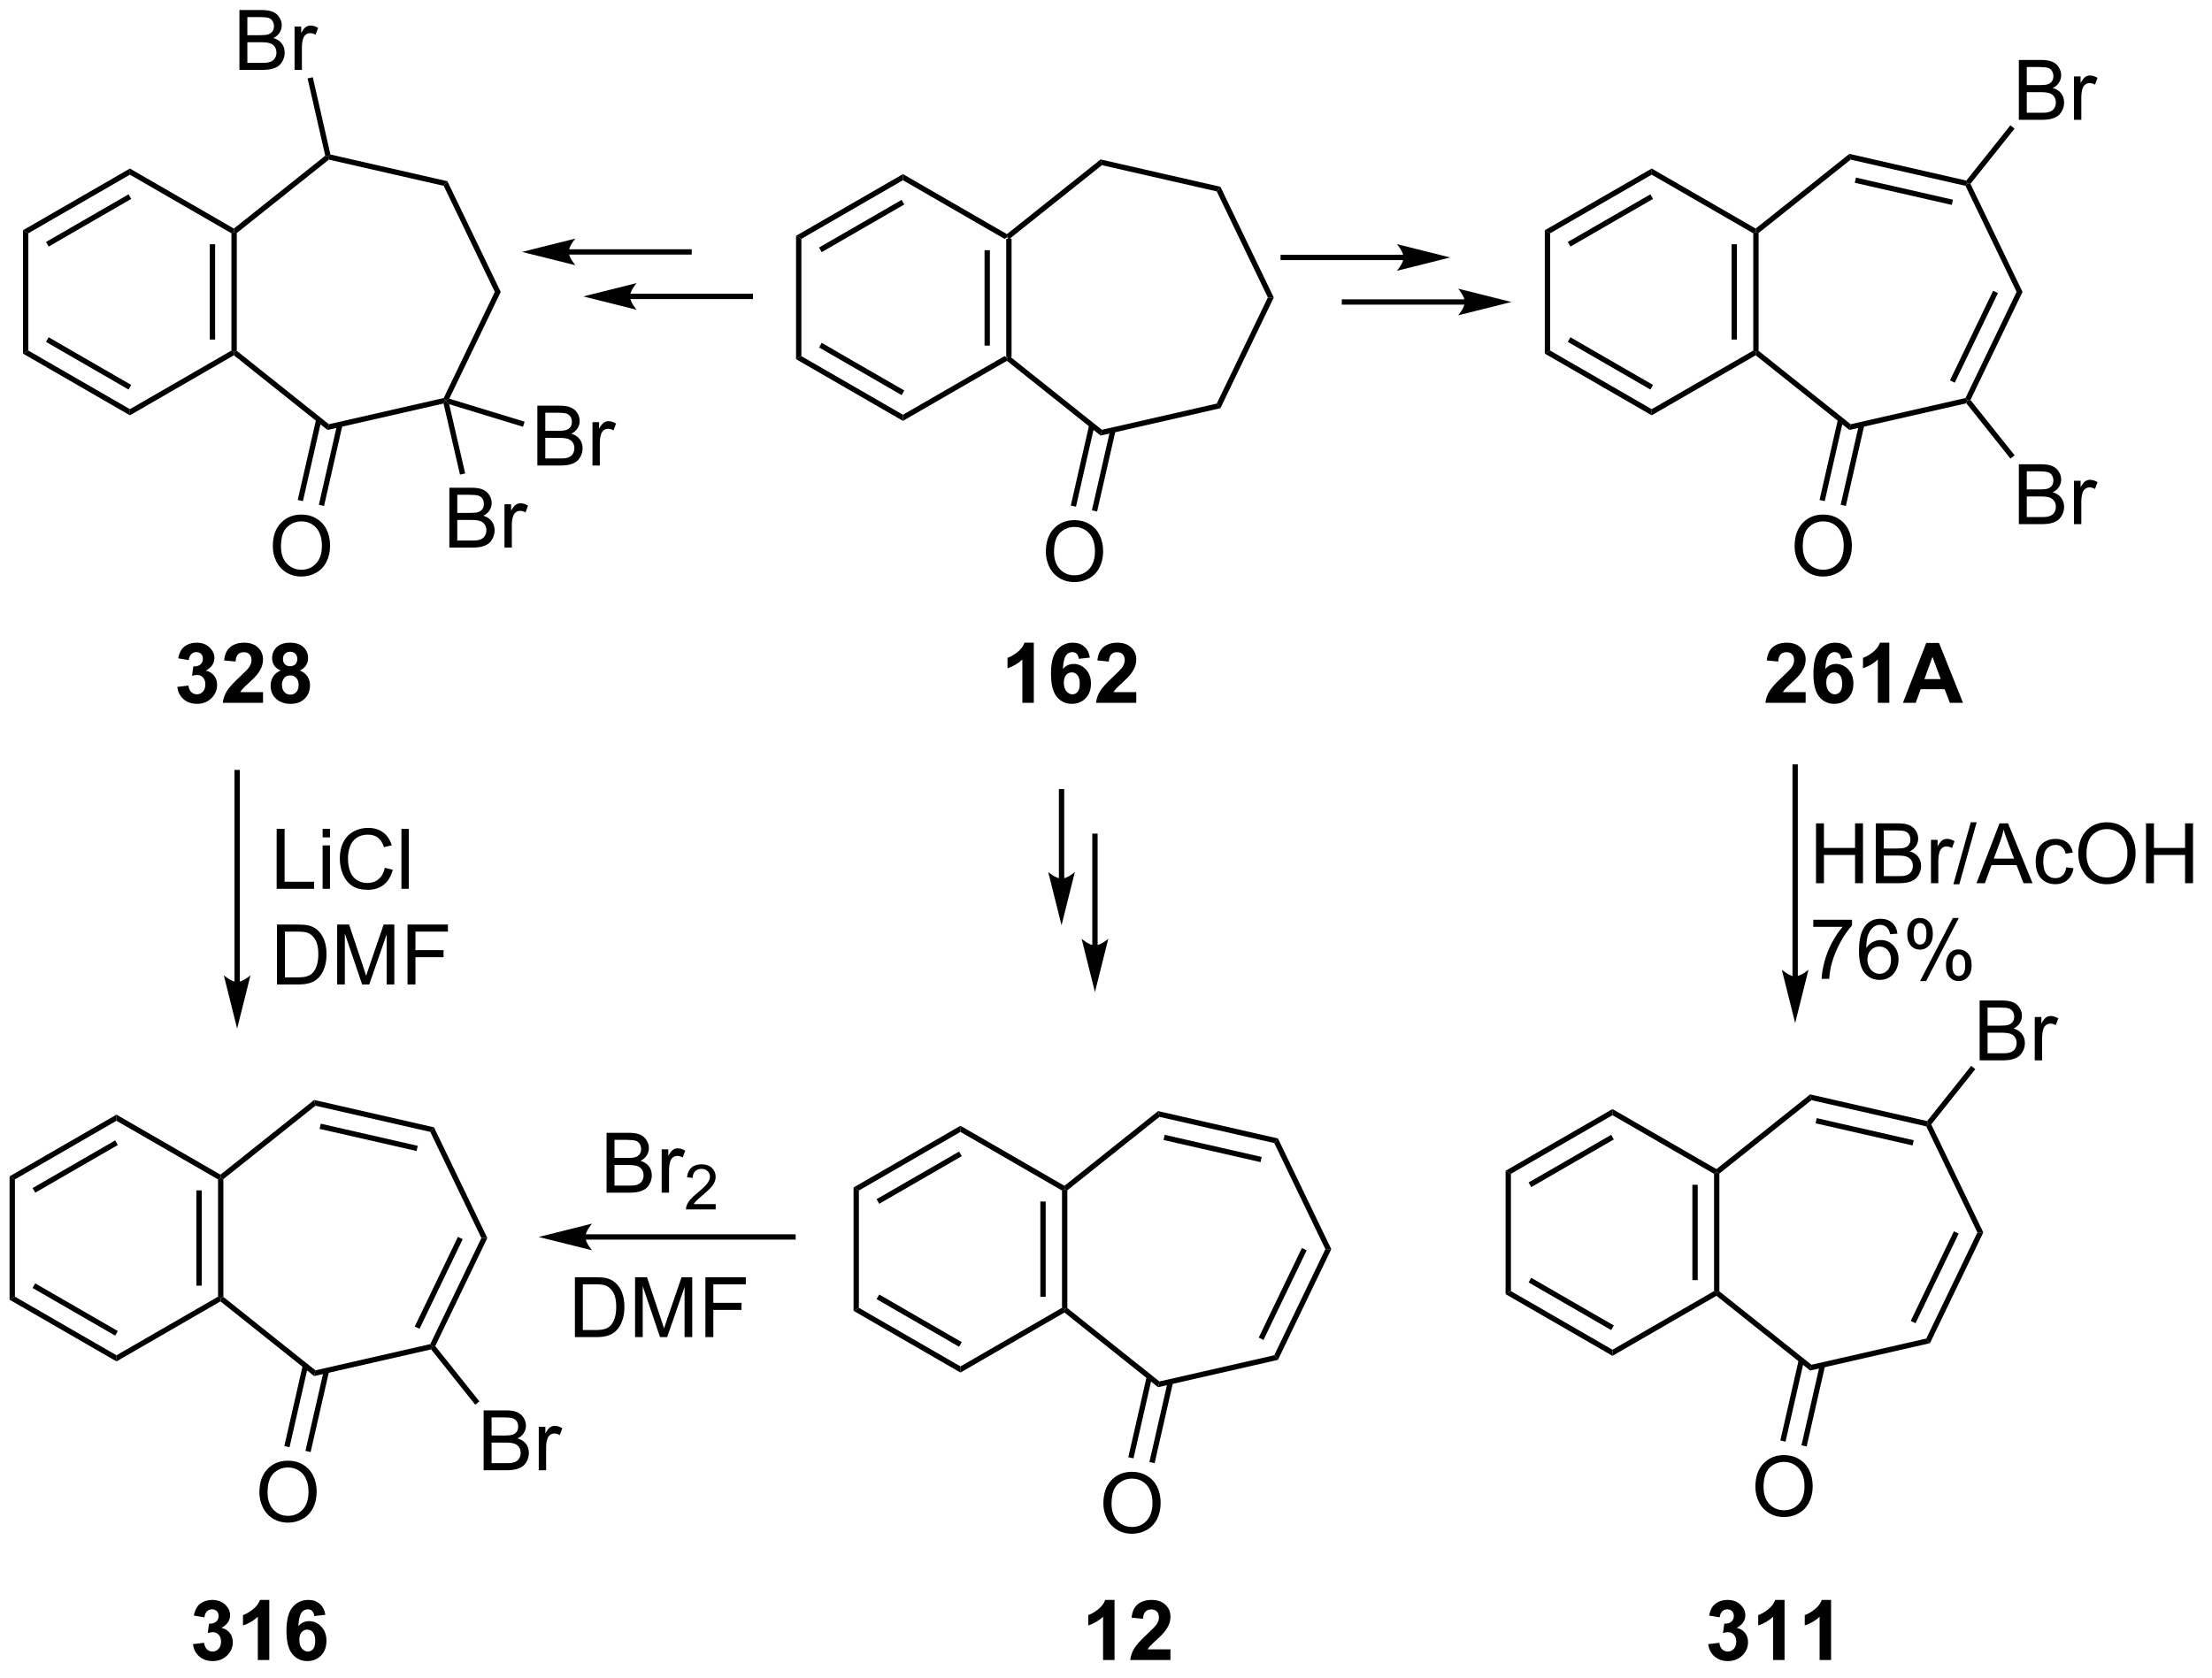 <?xml version="1.0" encoding="UTF-8"?>
<!DOCTYPE svg PUBLIC '-//W3C//DTD SVG 1.0//EN'
          'http://www.w3.org/TR/2001/REC-SVG-20010904/DTD/svg10.dtd'>
<svg stroke-dasharray="none" shape-rendering="auto" xmlns="http://www.w3.org/2000/svg" font-family="'Dialog'" text-rendering="auto" width="290" fill-opacity="1" color-interpolation="auto" color-rendering="auto" preserveAspectRatio="xMidYMid meet" font-size="12px" viewBox="0 0 290 220" fill="black" xmlns:xlink="http://www.w3.org/1999/xlink" stroke="black" image-rendering="auto" stroke-miterlimit="10" stroke-linecap="square" stroke-linejoin="miter" font-style="normal" stroke-width="1" height="220" stroke-dashoffset="0" font-weight="normal" stroke-opacity="1"
><!--Generated by the Batik Graphics2D SVG Generator--><defs id="genericDefs"
  /><g
  ><defs id="defs1"
    ><clipPath clipPathUnits="userSpaceOnUse" id="clipPath1"
      ><path d="M0.633 -0.401 L217.396 -0.401 L217.396 164.042 L0.633 164.042 L0.633 -0.401 Z"
      /></clipPath
      ><clipPath clipPathUnits="userSpaceOnUse" id="clipPath2"
      ><path d="M162.259 39.419 L162.259 198.9 L372.995 198.9 L372.995 39.419 Z"
      /></clipPath
    ></defs
    ><g transform="scale(1.333,1.333) translate(-0.633,0.401) matrix(1.029,0,0,1.029,-166.267,-40.547)"
    ><path d="M258.881 73.129 L258.626 73.252 L258.37 73.105 L258.37 61.891 L258.626 61.743 L258.881 61.866 ZM256.809 72.056 L256.809 62.939 L256.299 62.939 L256.299 72.056 Z" stroke="none" clip-path="url(#clipPath2)"
    /></g
    ><g transform="matrix(1.371,0,0,1.371,-222.533,-53.527)"
    ><path d="M258.603 61.435 L258.626 61.743 L258.37 61.891 L248.659 56.283 L248.659 55.694 Z" stroke="none" clip-path="url(#clipPath2)"
    /></g
    ><g transform="matrix(1.371,0,0,1.371,-222.533,-53.527)"
    ><path d="M248.659 55.694 L248.659 56.283 L238.947 61.891 L238.437 61.596 ZM248.531 58.16 L240.636 62.718 L240.891 63.16 L248.786 58.602 Z" stroke="none" clip-path="url(#clipPath2)"
    /></g
    ><g transform="matrix(1.371,0,0,1.371,-222.533,-53.527)"
    ><path d="M238.437 61.596 L238.947 61.891 L238.947 73.105 L238.437 73.399 Z" stroke="none" clip-path="url(#clipPath2)"
    /></g
    ><g transform="matrix(1.371,0,0,1.371,-222.533,-53.527)"
    ><path d="M238.437 73.399 L238.947 73.105 L248.659 78.712 L248.659 79.301 ZM240.636 72.277 L248.531 76.835 L248.786 76.393 L240.891 71.835 Z" stroke="none" clip-path="url(#clipPath2)"
    /></g
    ><g transform="matrix(1.371,0,0,1.371,-222.533,-53.527)"
    ><path d="M248.659 79.301 L248.659 78.712 L258.37 73.105 L258.626 73.252 L258.603 73.56 Z" stroke="none" clip-path="url(#clipPath2)"
    /></g
    ><g transform="matrix(1.371,0,0,1.371,-222.533,-53.527)"
    ><path d="M258.603 73.56 L258.626 73.252 L258.881 73.129 L267.687 80.151 L267.56 80.704 Z" stroke="none" clip-path="url(#clipPath2)"
    /></g
    ><g transform="matrix(1.371,0,0,1.371,-222.533,-53.527)"
    ><path d="M267.56 80.704 L267.687 80.151 L278.667 77.645 L279.02 78.088 Z" stroke="none" clip-path="url(#clipPath2)"
    /></g
    ><g transform="matrix(1.371,0,0,1.371,-222.533,-53.527)"
    ><path d="M279.02 78.088 L278.667 77.645 L283.554 67.498 L284.12 67.498 Z" stroke="none" clip-path="url(#clipPath2)"
    /></g
    ><g transform="matrix(1.371,0,0,1.371,-222.533,-53.527)"
    ><path d="M284.12 67.498 L283.554 67.498 L278.667 57.35 L279.02 56.907 Z" stroke="none" clip-path="url(#clipPath2)"
    /></g
    ><g transform="matrix(1.371,0,0,1.371,-222.533,-53.527)"
    ><path d="M279.02 56.907 L278.667 57.35 L267.687 54.844 L267.56 54.292 Z" stroke="none" clip-path="url(#clipPath2)"
    /></g
    ><g transform="matrix(1.371,0,0,1.371,-222.533,-53.527)"
    ><path d="M267.56 54.292 L267.687 54.844 L258.881 61.866 L258.626 61.743 L258.603 61.435 Z" stroke="none" clip-path="url(#clipPath2)"
    /></g
    ><g transform="matrix(1.371,0,0,1.371,-222.533,-53.527)"
    ><path d="M261.174 106.267 L260.078 106.267 L260.078 102.129 Q259.476 102.692 258.658 102.963 L258.658 101.965 Q259.088 101.825 259.591 101.434 Q260.096 101.041 260.283 100.517 L261.174 100.517 L261.174 106.267 ZM266.535 101.942 L265.472 102.059 Q265.433 101.731 265.269 101.575 Q265.105 101.418 264.842 101.418 Q264.496 101.418 264.253 101.731 Q264.014 102.043 263.951 103.033 Q264.363 102.549 264.972 102.549 Q265.66 102.549 266.149 103.072 Q266.639 103.596 266.639 104.424 Q266.639 105.301 266.123 105.835 Q265.608 106.367 264.8 106.367 Q263.933 106.367 263.373 105.692 Q262.816 105.017 262.816 103.481 Q262.816 101.908 263.397 101.213 Q263.98 100.517 264.91 100.517 Q265.561 100.517 265.988 100.882 Q266.418 101.247 266.535 101.942 ZM264.045 104.338 Q264.045 104.872 264.29 105.163 Q264.537 105.455 264.855 105.455 Q265.16 105.455 265.363 105.218 Q265.566 104.978 265.566 104.434 Q265.566 103.877 265.347 103.617 Q265.128 103.356 264.8 103.356 Q264.483 103.356 264.264 103.606 Q264.045 103.853 264.045 104.338 ZM270.971 105.247 L270.971 106.267 L267.125 106.267 Q267.187 105.689 267.5 105.171 Q267.812 104.653 268.734 103.799 Q269.476 103.106 269.643 102.861 Q269.869 102.52 269.869 102.189 Q269.869 101.822 269.671 101.624 Q269.476 101.426 269.127 101.426 Q268.783 101.426 268.58 101.635 Q268.377 101.84 268.346 102.322 L267.252 102.213 Q267.351 101.307 267.867 100.913 Q268.382 100.517 269.156 100.517 Q270.002 100.517 270.486 100.976 Q270.971 101.432 270.971 102.111 Q270.971 102.497 270.833 102.848 Q270.695 103.197 270.393 103.58 Q270.195 103.833 269.674 104.309 Q269.156 104.786 269.015 104.942 Q268.877 105.098 268.791 105.247 L270.971 105.247 Z" stroke="none" clip-path="url(#clipPath2)"
    /></g
    ><g transform="matrix(1.371,0,0,1.371,-222.533,-53.527)"
    ><path d="M262.326 91.834 Q262.326 90.406 263.091 89.602 Q263.857 88.794 265.068 88.794 Q265.86 88.794 266.495 89.175 Q267.133 89.552 267.466 90.229 Q267.802 90.906 267.802 91.766 Q267.802 92.638 267.451 93.326 Q267.099 94.013 266.453 94.367 Q265.81 94.722 265.063 94.722 Q264.255 94.722 263.617 94.331 Q262.982 93.938 262.654 93.263 Q262.326 92.586 262.326 91.834 ZM263.107 91.844 Q263.107 92.88 263.662 93.477 Q264.219 94.07 265.06 94.07 Q265.914 94.07 266.466 93.469 Q267.021 92.867 267.021 91.763 Q267.021 91.063 266.784 90.542 Q266.547 90.021 266.091 89.735 Q265.638 89.445 265.07 89.445 Q264.266 89.445 263.685 90 Q263.107 90.552 263.107 91.844 Z" stroke="none" clip-path="url(#clipPath2)"
    /></g
    ><g transform="matrix(1.371,0,0,1.371,-222.533,-53.527)"
    ><path d="M266.476 79.654 L264.709 87.396 L265.206 87.509 L266.973 79.767 ZM268.495 80.115 L266.728 87.857 L267.226 87.97 L268.993 80.228 Z" stroke="none" clip-path="url(#clipPath2)"
    /></g
    ><g transform="matrix(1.371,0,0,1.371,-222.533,-53.527)"
    ><path d="M296.53 63.415 L285.025 63.415 L284.769 63.415 L284.769 63.925 L285.025 63.925 L296.53 63.925 L296.785 63.925 L296.785 63.415 L296.53 63.415 ZM300.995 63.67 L295.892 62.394 C295.892 62.394 296.53 63.112 296.53 63.67 C296.53 64.228 295.892 64.945 295.892 64.945 Z" stroke="none" clip-path="url(#clipPath2)"
    /></g
    ><g transform="matrix(1.371,0,0,1.371,-222.533,-53.527)"
    ><path d="M302.386 67.674 L290.88 67.674 L290.625 67.674 L290.625 68.184 L290.88 68.184 L302.386 68.184 L302.641 68.184 L302.641 67.674 L302.386 67.674 ZM306.85 67.929 L301.748 66.653 C301.748 66.653 302.386 67.371 302.386 67.929 C302.386 68.487 301.748 69.204 301.748 69.204 Z" stroke="none" clip-path="url(#clipPath2)"
    /></g
    ><g transform="matrix(1.371,0,0,1.371,-222.533,-53.527)"
    ><path d="M184.957 72.597 L184.702 72.72 L184.447 72.572 L184.447 61.358 L184.702 61.211 L184.957 61.334 ZM182.886 71.524 L182.886 62.407 L182.376 62.407 L182.376 71.524 Z" stroke="none" clip-path="url(#clipPath2)"
    /></g
    ><g transform="matrix(1.371,0,0,1.371,-222.533,-53.527)"
    ><path d="M184.679 60.903 L184.702 61.211 L184.447 61.358 L174.736 55.751 L174.736 55.162 Z" stroke="none" clip-path="url(#clipPath2)"
    /></g
    ><g transform="matrix(1.371,0,0,1.371,-222.533,-53.527)"
    ><path d="M174.736 55.162 L174.736 55.751 L165.024 61.358 L164.514 61.064 ZM174.608 57.628 L166.713 62.186 L166.968 62.628 L174.863 58.07 Z" stroke="none" clip-path="url(#clipPath2)"
    /></g
    ><g transform="matrix(1.371,0,0,1.371,-222.533,-53.527)"
    ><path d="M164.514 61.064 L165.024 61.358 L165.024 72.572 L164.514 72.867 Z" stroke="none" clip-path="url(#clipPath2)"
    /></g
    ><g transform="matrix(1.371,0,0,1.371,-222.533,-53.527)"
    ><path d="M164.514 72.867 L165.024 72.572 L174.736 78.179 L174.736 78.769 ZM166.713 71.745 L174.608 76.303 L174.863 75.861 L166.968 71.303 Z" stroke="none" clip-path="url(#clipPath2)"
    /></g
    ><g transform="matrix(1.371,0,0,1.371,-222.533,-53.527)"
    ><path d="M174.736 78.769 L174.736 78.179 L184.447 72.572 L184.702 72.72 L184.679 73.028 Z" stroke="none" clip-path="url(#clipPath2)"
    /></g
    ><g transform="matrix(1.371,0,0,1.371,-222.533,-53.527)"
    ><path d="M184.679 73.028 L184.702 72.72 L184.957 72.597 L193.763 79.619 L193.637 80.171 Z" stroke="none" clip-path="url(#clipPath2)"
    /></g
    ><g transform="matrix(1.371,0,0,1.371,-222.533,-53.527)"
    ><path d="M193.637 80.171 L193.763 79.619 L204.744 77.113 L204.92 77.334 L204.729 77.639 Z" stroke="none" clip-path="url(#clipPath2)"
    /></g
    ><g transform="matrix(1.371,0,0,1.371,-222.533,-53.527)"
    ><path d="M205.279 77.177 L204.92 77.334 L204.744 77.113 L209.631 66.965 L210.197 66.965 Z" stroke="none" clip-path="url(#clipPath2)"
    /></g
    ><g transform="matrix(1.371,0,0,1.371,-222.533,-53.527)"
    ><path d="M210.197 66.965 L209.631 66.965 L204.744 56.818 L205.097 56.375 Z" stroke="none" clip-path="url(#clipPath2)"
    /></g
    ><g transform="matrix(1.371,0,0,1.371,-222.533,-53.527)"
    ><path d="M205.097 56.375 L204.744 56.818 L193.763 54.312 L193.7 54.035 L193.913 53.822 Z" stroke="none" clip-path="url(#clipPath2)"
    /></g
    ><g transform="matrix(1.371,0,0,1.371,-222.533,-53.527)"
    ><path d="M193.416 53.936 L193.7 54.035 L193.763 54.312 L184.957 61.334 L184.702 61.211 L184.679 60.903 Z" stroke="none" clip-path="url(#clipPath2)"
    /></g
    ><g transform="matrix(1.371,0,0,1.371,-222.533,-53.527)"
    ><path d="M179.271 104.747 L180.333 104.619 Q180.383 105.025 180.604 105.242 Q180.828 105.455 181.146 105.455 Q181.484 105.455 181.716 105.197 Q181.951 104.939 181.951 104.502 Q181.951 104.088 181.727 103.846 Q181.505 103.603 181.185 103.603 Q180.974 103.603 180.68 103.684 L180.802 102.791 Q181.247 102.801 181.482 102.598 Q181.716 102.392 181.716 102.051 Q181.716 101.762 181.544 101.59 Q181.372 101.418 181.086 101.418 Q180.805 101.418 180.604 101.614 Q180.406 101.809 180.365 102.184 L179.352 102.012 Q179.458 101.494 179.669 101.184 Q179.883 100.872 180.263 100.695 Q180.646 100.517 181.117 100.517 Q181.927 100.517 182.414 101.033 Q182.818 101.455 182.818 101.986 Q182.818 102.739 181.992 103.189 Q182.484 103.293 182.779 103.661 Q183.076 104.028 183.076 104.549 Q183.076 105.301 182.524 105.835 Q181.974 106.367 181.154 106.367 Q180.375 106.367 179.862 105.918 Q179.352 105.471 179.271 104.747 ZM187.465 105.247 L187.465 106.267 L183.619 106.267 Q183.681 105.689 183.994 105.171 Q184.306 104.653 185.228 103.799 Q185.97 103.106 186.137 102.861 Q186.363 102.52 186.363 102.189 Q186.363 101.822 186.165 101.624 Q185.97 101.426 185.621 101.426 Q185.277 101.426 185.074 101.635 Q184.871 101.84 184.84 102.322 L183.746 102.213 Q183.845 101.307 184.361 100.913 Q184.876 100.517 185.65 100.517 Q186.496 100.517 186.981 100.976 Q187.465 101.432 187.465 102.111 Q187.465 102.497 187.327 102.848 Q187.189 103.197 186.887 103.58 Q186.689 103.833 186.168 104.309 Q185.65 104.786 185.509 104.942 Q185.371 105.098 185.285 105.247 L187.465 105.247 ZM189.149 103.176 Q188.724 102.997 188.529 102.684 Q188.336 102.369 188.336 101.994 Q188.336 101.353 188.784 100.937 Q189.232 100.517 190.055 100.517 Q190.872 100.517 191.323 100.937 Q191.774 101.353 191.774 101.994 Q191.774 102.392 191.565 102.702 Q191.359 103.012 190.984 103.176 Q191.461 103.369 191.708 103.736 Q191.958 104.103 191.958 104.583 Q191.958 105.377 191.451 105.874 Q190.945 106.369 190.107 106.369 Q189.326 106.369 188.805 105.958 Q188.193 105.473 188.193 104.629 Q188.193 104.166 188.422 103.778 Q188.654 103.387 189.149 103.176 ZM189.375 102.072 Q189.375 102.4 189.56 102.585 Q189.747 102.767 190.055 102.767 Q190.367 102.767 190.555 102.583 Q190.742 102.395 190.742 102.067 Q190.742 101.76 190.557 101.575 Q190.372 101.387 190.068 101.387 Q189.75 101.387 189.562 101.575 Q189.375 101.762 189.375 102.072 ZM189.274 104.525 Q189.274 104.978 189.505 105.234 Q189.74 105.486 190.086 105.486 Q190.427 105.486 190.649 105.242 Q190.872 104.997 190.872 104.536 Q190.872 104.135 190.646 103.89 Q190.419 103.645 190.07 103.645 Q189.669 103.645 189.471 103.924 Q189.274 104.2 189.274 104.525 Z" stroke="none" clip-path="url(#clipPath2)"
    /></g
    ><g transform="matrix(1.371,0,0,1.371,-222.533,-53.527)"
    ><path d="M188.402 91.301 Q188.402 89.874 189.168 89.07 Q189.934 88.262 191.144 88.262 Q191.936 88.262 192.571 88.642 Q193.209 89.02 193.543 89.697 Q193.879 90.374 193.879 91.234 Q193.879 92.106 193.527 92.793 Q193.176 93.481 192.53 93.835 Q191.887 94.189 191.139 94.189 Q190.332 94.189 189.694 93.799 Q189.059 93.405 188.73 92.731 Q188.402 92.054 188.402 91.301 ZM189.184 91.312 Q189.184 92.348 189.738 92.945 Q190.296 93.538 191.137 93.538 Q191.991 93.538 192.543 92.937 Q193.097 92.335 193.097 91.231 Q193.097 90.53 192.861 90.01 Q192.624 89.489 192.168 89.202 Q191.715 88.913 191.147 88.913 Q190.342 88.913 189.762 89.468 Q189.184 90.02 189.184 91.312 Z" stroke="none" clip-path="url(#clipPath2)"
    /></g
    ><g transform="matrix(1.371,0,0,1.371,-222.533,-53.527)"
    ><path d="M192.553 79.122 L190.786 86.863 L191.283 86.977 L193.05 79.235 ZM194.572 79.583 L192.805 87.324 L193.303 87.438 L195.07 79.696 Z" stroke="none" clip-path="url(#clipPath2)"
    /></g
    ><g transform="matrix(1.371,0,0,1.371,-222.533,-53.527)"
    ><path d="M264.081 123.085 L264.081 114.774 L264.081 114.519 L263.571 114.519 L263.571 114.774 L263.571 123.085 L263.571 123.341 L264.081 123.341 L264.081 123.085 ZM263.826 127.55 L265.101 122.448 C265.101 122.448 264.384 123.085 263.826 123.085 C263.268 123.085 262.55 122.448 262.55 122.448 Z" stroke="none" clip-path="url(#clipPath2)"
    /></g
    ><g transform="matrix(1.371,0,0,1.371,-222.533,-53.527)"
    ><path d="M267.275 129.474 L267.275 119.033 L267.275 118.778 L266.765 118.778 L266.765 119.033 L266.765 129.474 L266.765 129.729 L267.275 129.729 L267.275 129.474 ZM267.02 133.938 L268.296 128.836 C268.296 128.836 267.578 129.474 267.02 129.474 C266.462 129.474 265.744 128.836 265.744 128.836 Z" stroke="none" clip-path="url(#clipPath2)"
    /></g
    ><g transform="matrix(1.371,0,0,1.371,-222.533,-53.527)"
    ><path d="M264.381 164.158 L264.126 164.281 L263.87 164.134 L263.87 152.92 L264.126 152.772 L264.381 152.895 ZM262.309 163.085 L262.309 153.968 L261.799 153.968 L261.799 163.085 Z" stroke="none" clip-path="url(#clipPath2)"
    /></g
    ><g transform="matrix(1.371,0,0,1.371,-222.533,-53.527)"
    ><path d="M264.103 152.464 L264.126 152.772 L263.87 152.92 L254.159 147.312 L254.159 146.723 Z" stroke="none" clip-path="url(#clipPath2)"
    /></g
    ><g transform="matrix(1.371,0,0,1.371,-222.533,-53.527)"
    ><path d="M254.159 146.723 L254.159 147.312 L244.447 152.92 L243.937 152.625 ZM254.031 149.189 L246.136 153.747 L246.391 154.189 L254.286 149.631 Z" stroke="none" clip-path="url(#clipPath2)"
    /></g
    ><g transform="matrix(1.371,0,0,1.371,-222.533,-53.527)"
    ><path d="M243.937 152.625 L244.447 152.92 L244.447 164.134 L243.937 164.428 Z" stroke="none" clip-path="url(#clipPath2)"
    /></g
    ><g transform="matrix(1.371,0,0,1.371,-222.533,-53.527)"
    ><path d="M243.937 164.428 L244.447 164.134 L254.159 169.741 L254.159 170.33 ZM246.136 163.306 L254.031 167.864 L254.286 167.422 L246.391 162.864 Z" stroke="none" clip-path="url(#clipPath2)"
    /></g
    ><g transform="matrix(1.371,0,0,1.371,-222.533,-53.527)"
    ><path d="M254.159 170.33 L254.159 169.741 L263.87 164.134 L264.126 164.281 L264.103 164.589 Z" stroke="none" clip-path="url(#clipPath2)"
    /></g
    ><g transform="matrix(1.371,0,0,1.371,-222.533,-53.527)"
    ><path d="M264.103 164.589 L264.126 164.281 L264.381 164.158 L273.187 171.18 L273.06 171.732 Z" stroke="none" clip-path="url(#clipPath2)"
    /></g
    ><g transform="matrix(1.371,0,0,1.371,-222.533,-53.527)"
    ><path d="M273.06 171.732 L273.187 171.18 L284.167 168.674 L284.52 169.117 Z" stroke="none" clip-path="url(#clipPath2)"
    /></g
    ><g transform="matrix(1.371,0,0,1.371,-222.533,-53.527)"
    ><path d="M284.52 169.117 L284.167 168.674 L289.054 158.527 L289.62 158.527 ZM283.14 167.209 L287.268 158.637 L286.808 158.416 L282.68 166.987 Z" stroke="none" clip-path="url(#clipPath2)"
    /></g
    ><g transform="matrix(1.371,0,0,1.371,-222.533,-53.527)"
    ><path d="M289.62 158.527 L289.054 158.527 L284.167 148.379 L284.52 147.936 Z" stroke="none" clip-path="url(#clipPath2)"
    /></g
    ><g transform="matrix(1.371,0,0,1.371,-222.533,-53.527)"
    ><path d="M284.52 147.936 L284.167 148.379 L273.187 145.873 L273.06 145.321 ZM282.967 149.707 L273.692 147.59 L273.578 148.087 L282.853 150.204 Z" stroke="none" clip-path="url(#clipPath2)"
    /></g
    ><g transform="matrix(1.371,0,0,1.371,-222.533,-53.527)"
    ><path d="M273.06 145.321 L273.187 145.873 L264.381 152.895 L264.126 152.772 L264.103 152.464 Z" stroke="none" clip-path="url(#clipPath2)"
    /></g
    ><g transform="matrix(1.371,0,0,1.371,-222.533,-53.527)"
    ><path d="M268.892 197.829 L267.796 197.829 L267.796 193.691 Q267.194 194.253 266.377 194.524 L266.377 193.527 Q266.806 193.386 267.309 192.995 Q267.814 192.602 268.002 192.079 L268.892 192.079 L268.892 197.829 ZM274.24 196.808 L274.24 197.829 L270.394 197.829 Q270.456 197.251 270.769 196.732 Q271.081 196.214 272.003 195.36 Q272.745 194.667 272.912 194.423 Q273.138 194.081 273.138 193.751 Q273.138 193.383 272.94 193.186 Q272.745 192.988 272.396 192.988 Q272.052 192.988 271.849 193.196 Q271.646 193.402 271.615 193.883 L270.521 193.774 Q270.62 192.868 271.136 192.475 Q271.651 192.079 272.425 192.079 Q273.271 192.079 273.755 192.537 Q274.24 192.993 274.24 193.673 Q274.24 194.058 274.102 194.41 Q273.964 194.758 273.662 195.141 Q273.464 195.394 272.943 195.87 Q272.425 196.347 272.284 196.503 Q272.146 196.66 272.06 196.808 L274.24 196.808 Z" stroke="none" clip-path="url(#clipPath2)"
    /></g
    ><g transform="matrix(1.371,0,0,1.371,-222.533,-53.527)"
    ><path d="M267.826 182.863 Q267.826 181.435 268.591 180.631 Q269.357 179.823 270.568 179.823 Q271.36 179.823 271.995 180.204 Q272.633 180.581 272.966 181.258 Q273.302 181.935 273.302 182.795 Q273.302 183.667 272.951 184.355 Q272.599 185.042 271.953 185.396 Q271.31 185.75 270.563 185.75 Q269.755 185.75 269.117 185.36 Q268.482 184.967 268.154 184.292 Q267.826 183.615 267.826 182.863 ZM268.607 182.873 Q268.607 183.909 269.162 184.506 Q269.719 185.1 270.56 185.1 Q271.414 185.1 271.966 184.498 Q272.521 183.896 272.521 182.792 Q272.521 182.092 272.284 181.571 Q272.047 181.05 271.591 180.764 Q271.138 180.475 270.57 180.475 Q269.766 180.475 269.185 181.029 Q268.607 181.581 268.607 182.873 Z" stroke="none" clip-path="url(#clipPath2)"
    /></g
    ><g transform="matrix(1.371,0,0,1.371,-222.533,-53.527)"
    ><path d="M271.976 170.683 L270.209 178.425 L270.706 178.538 L272.473 170.797 ZM273.995 171.144 L272.228 178.886 L272.726 178.999 L274.493 171.257 Z" stroke="none" clip-path="url(#clipPath2)"
    /></g
    ><g transform="matrix(1.371,0,0,1.371,-222.533,-53.527)"
    ><path d="M218.291 157.616 L238.146 157.616 L238.401 157.616 L238.401 157.106 L238.146 157.106 L218.291 157.106 L218.036 157.106 L218.036 157.616 L218.291 157.616 ZM213.827 157.361 L218.929 158.636 C218.929 158.636 218.291 157.919 218.291 157.361 C218.291 156.803 218.929 156.085 218.929 156.085 Z" stroke="none" clip-path="url(#clipPath2)"
    /></g
    ><g transform="matrix(1.371,0,0,1.371,-222.533,-53.527)"
    ><path d="M183.675 163.093 L183.42 163.216 L183.165 163.069 L183.165 151.855 L183.42 151.708 L183.675 151.83 ZM181.603 162.02 L181.603 152.904 L181.093 152.904 L181.093 162.02 Z" stroke="none" clip-path="url(#clipPath2)"
    /></g
    ><g transform="matrix(1.371,0,0,1.371,-222.533,-53.527)"
    ><path d="M183.397 151.4 L183.42 151.708 L183.165 151.855 L173.453 146.248 L173.453 145.659 Z" stroke="none" clip-path="url(#clipPath2)"
    /></g
    ><g transform="matrix(1.371,0,0,1.371,-222.533,-53.527)"
    ><path d="M173.453 145.659 L173.453 146.248 L163.742 151.855 L163.231 151.56 ZM173.326 148.124 L165.43 152.683 L165.685 153.125 L173.581 148.566 Z" stroke="none" clip-path="url(#clipPath2)"
    /></g
    ><g transform="matrix(1.371,0,0,1.371,-222.533,-53.527)"
    ><path d="M163.231 151.56 L163.742 151.855 L163.742 163.069 L163.231 163.364 Z" stroke="none" clip-path="url(#clipPath2)"
    /></g
    ><g transform="matrix(1.371,0,0,1.371,-222.533,-53.527)"
    ><path d="M163.231 163.364 L163.742 163.069 L173.453 168.676 L173.453 169.265 ZM165.43 162.241 L173.326 166.799 L173.581 166.358 L165.685 161.799 Z" stroke="none" clip-path="url(#clipPath2)"
    /></g
    ><g transform="matrix(1.371,0,0,1.371,-222.533,-53.527)"
    ><path d="M173.453 169.265 L173.453 168.676 L183.165 163.069 L183.42 163.216 L183.397 163.524 Z" stroke="none" clip-path="url(#clipPath2)"
    /></g
    ><g transform="matrix(1.371,0,0,1.371,-222.533,-53.527)"
    ><path d="M183.397 163.524 L183.42 163.216 L183.675 163.093 L192.481 170.116 L192.355 170.668 Z" stroke="none" clip-path="url(#clipPath2)"
    /></g
    ><g transform="matrix(1.371,0,0,1.371,-222.533,-53.527)"
    ><path d="M192.355 170.668 L192.481 170.116 L203.461 167.609 L203.638 167.831 L203.538 168.115 Z" stroke="none" clip-path="url(#clipPath2)"
    /></g
    ><g transform="matrix(1.371,0,0,1.371,-222.533,-53.527)"
    ><path d="M203.937 167.797 L203.638 167.831 L203.461 167.609 L208.348 157.462 L208.915 157.462 ZM202.434 166.144 L206.562 157.573 L206.102 157.351 L201.975 165.923 Z" stroke="none" clip-path="url(#clipPath2)"
    /></g
    ><g transform="matrix(1.371,0,0,1.371,-222.533,-53.527)"
    ><path d="M208.915 157.462 L208.348 157.462 L203.461 147.314 L203.815 146.872 Z" stroke="none" clip-path="url(#clipPath2)"
    /></g
    ><g transform="matrix(1.371,0,0,1.371,-222.533,-53.527)"
    ><path d="M203.815 146.872 L203.461 147.314 L192.481 144.808 L192.355 144.256 ZM202.261 148.642 L192.986 146.525 L192.873 147.022 L202.148 149.139 Z" stroke="none" clip-path="url(#clipPath2)"
    /></g
    ><g transform="matrix(1.371,0,0,1.371,-222.533,-53.527)"
    ><path d="M192.355 144.256 L192.481 144.808 L183.675 151.83 L183.42 151.708 L183.397 151.4 Z" stroke="none" clip-path="url(#clipPath2)"
    /></g
    ><g transform="matrix(1.371,0,0,1.371,-222.533,-53.527)"
    ><path d="M187.12 181.798 Q187.12 180.371 187.886 179.566 Q188.651 178.759 189.862 178.759 Q190.654 178.759 191.289 179.139 Q191.927 179.517 192.261 180.194 Q192.596 180.871 192.596 181.73 Q192.596 182.602 192.245 183.29 Q191.893 183.977 191.248 184.332 Q190.604 184.686 189.857 184.686 Q189.05 184.686 188.412 184.295 Q187.776 183.902 187.448 183.227 Q187.12 182.55 187.12 181.798 ZM187.901 181.808 Q187.901 182.845 188.456 183.441 Q189.013 184.035 189.854 184.035 Q190.708 184.035 191.261 183.433 Q191.815 182.832 191.815 181.727 Q191.815 181.027 191.578 180.506 Q191.341 179.985 190.886 179.699 Q190.432 179.41 189.865 179.41 Q189.06 179.41 188.479 179.964 Q187.901 180.517 187.901 181.808 Z" stroke="none" clip-path="url(#clipPath2)"
    /></g
    ><g transform="matrix(1.371,0,0,1.371,-222.533,-53.527)"
    ><path d="M191.27 169.618 L189.503 177.36 L190.001 177.474 L191.768 169.732 ZM193.29 170.079 L191.523 177.821 L192.02 177.935 L193.787 170.193 Z" stroke="none" clip-path="url(#clipPath2)"
    /></g
    ><g transform="matrix(1.371,0,0,1.371,-222.533,-53.527)"
    ><path d="M208.563 179.673 L208.563 173.947 L210.711 173.947 Q211.367 173.947 211.763 174.121 Q212.162 174.293 212.386 174.655 Q212.61 175.017 212.61 175.41 Q212.61 175.778 212.409 176.103 Q212.211 176.426 211.81 176.626 Q212.328 176.778 212.607 177.145 Q212.888 177.512 212.888 178.012 Q212.888 178.416 212.716 178.762 Q212.547 179.106 212.297 179.293 Q212.047 179.481 211.669 179.577 Q211.294 179.673 210.748 179.673 L208.563 179.673 ZM209.321 176.353 L210.56 176.353 Q211.063 176.353 211.281 176.285 Q211.571 176.199 211.716 176.001 Q211.865 175.801 211.865 175.501 Q211.865 175.215 211.727 174.999 Q211.591 174.783 211.336 174.702 Q211.084 174.621 210.466 174.621 L209.321 174.621 L209.321 176.353 ZM209.321 178.996 L210.748 178.996 Q211.115 178.996 211.263 178.97 Q211.524 178.923 211.698 178.814 Q211.875 178.705 211.987 178.496 Q212.102 178.285 212.102 178.012 Q212.102 177.692 211.938 177.457 Q211.774 177.22 211.482 177.124 Q211.193 177.028 210.646 177.028 L209.321 177.028 L209.321 178.996 ZM213.834 179.673 L213.834 175.525 L214.466 175.525 L214.466 176.153 Q214.709 175.713 214.912 175.572 Q215.117 175.431 215.365 175.431 Q215.719 175.431 216.086 175.658 L215.844 176.309 Q215.586 176.158 215.328 176.158 Q215.099 176.158 214.914 176.296 Q214.732 176.434 214.654 176.681 Q214.537 177.056 214.537 177.501 L214.537 179.673 L213.834 179.673 Z" stroke="none" clip-path="url(#clipPath2)"
    /></g
    ><g transform="matrix(1.371,0,0,1.371,-222.533,-53.527)"
    ><path d="M203.538 168.115 L203.638 167.831 L203.937 167.797 L208.157 173.089 L207.758 173.407 Z" stroke="none" clip-path="url(#clipPath2)"
    /></g
    ><g transform="matrix(1.371,0,0,1.371,-222.533,-53.527)"
    ><path d="M185.21 45.728 L185.21 40.001 L187.359 40.001 Q188.015 40.001 188.411 40.176 Q188.809 40.348 189.033 40.71 Q189.257 41.072 189.257 41.465 Q189.257 41.832 189.057 42.158 Q188.859 42.481 188.458 42.681 Q188.976 42.832 189.255 43.199 Q189.536 43.566 189.536 44.066 Q189.536 44.47 189.364 44.816 Q189.195 45.16 188.945 45.348 Q188.695 45.535 188.317 45.632 Q187.942 45.728 187.395 45.728 L185.21 45.728 ZM185.968 42.408 L187.208 42.408 Q187.71 42.408 187.929 42.34 Q188.218 42.254 188.364 42.056 Q188.512 41.856 188.512 41.556 Q188.512 41.27 188.374 41.053 Q188.239 40.837 187.984 40.757 Q187.731 40.676 187.114 40.676 L185.968 40.676 L185.968 42.408 ZM185.968 45.051 L187.395 45.051 Q187.762 45.051 187.911 45.025 Q188.171 44.978 188.346 44.869 Q188.523 44.759 188.635 44.551 Q188.749 44.34 188.749 44.066 Q188.749 43.746 188.585 43.512 Q188.421 43.275 188.13 43.178 Q187.84 43.082 187.294 43.082 L185.968 43.082 L185.968 45.051 ZM190.481 45.728 L190.481 41.58 L191.114 41.58 L191.114 42.207 Q191.356 41.767 191.559 41.626 Q191.765 41.486 192.012 41.486 Q192.367 41.486 192.734 41.712 L192.492 42.363 Q192.234 42.212 191.976 42.212 Q191.747 42.212 191.562 42.35 Q191.38 42.488 191.302 42.736 Q191.184 43.111 191.184 43.556 L191.184 45.728 L190.481 45.728 Z" stroke="none" clip-path="url(#clipPath2)"
    /></g
    ><g transform="matrix(1.371,0,0,1.371,-222.533,-53.527)"
    ><path d="M193.913 53.822 L193.7 54.035 L193.416 53.936 L191.728 46.544 L192.226 46.43 Z" stroke="none" clip-path="url(#clipPath2)"
    /></g
    ><g transform="matrix(1.371,0,0,1.371,-222.533,-53.527)"
    ><path d="M205.285 91.422 L205.285 85.696 L207.433 85.696 Q208.09 85.696 208.486 85.87 Q208.884 86.042 209.108 86.404 Q209.332 86.766 209.332 87.159 Q209.332 87.527 209.131 87.852 Q208.933 88.175 208.532 88.376 Q209.051 88.527 209.329 88.894 Q209.611 89.261 209.611 89.761 Q209.611 90.165 209.439 90.511 Q209.269 90.855 209.019 91.042 Q208.769 91.23 208.392 91.326 Q208.017 91.422 207.47 91.422 L205.285 91.422 ZM206.043 88.102 L207.282 88.102 Q207.785 88.102 208.004 88.034 Q208.293 87.948 208.439 87.751 Q208.587 87.55 208.587 87.251 Q208.587 86.964 208.449 86.748 Q208.314 86.532 208.058 86.451 Q207.806 86.37 207.189 86.37 L206.043 86.37 L206.043 88.102 ZM206.043 90.745 L207.47 90.745 Q207.837 90.745 207.986 90.719 Q208.246 90.672 208.42 90.563 Q208.597 90.454 208.709 90.245 Q208.824 90.034 208.824 89.761 Q208.824 89.441 208.66 89.206 Q208.496 88.969 208.204 88.873 Q207.915 88.777 207.368 88.777 L206.043 88.777 L206.043 90.745 ZM210.556 91.422 L210.556 87.274 L211.189 87.274 L211.189 87.902 Q211.431 87.462 211.634 87.321 Q211.84 87.18 212.087 87.18 Q212.441 87.18 212.808 87.407 L212.566 88.058 Q212.308 87.907 212.051 87.907 Q211.821 87.907 211.637 88.045 Q211.454 88.183 211.376 88.43 Q211.259 88.805 211.259 89.251 L211.259 91.422 L210.556 91.422 Z" stroke="none" clip-path="url(#clipPath2)"
    /></g
    ><g transform="matrix(1.371,0,0,1.371,-222.533,-53.527)"
    ><path d="M213.7 83.572 L213.7 77.845 L215.849 77.845 Q216.505 77.845 216.901 78.02 Q217.299 78.192 217.523 78.553 Q217.747 78.915 217.747 79.309 Q217.747 79.676 217.547 80.001 Q217.349 80.324 216.948 80.525 Q217.466 80.676 217.744 81.043 Q218.026 81.41 218.026 81.91 Q218.026 82.314 217.854 82.66 Q217.685 83.004 217.435 83.192 Q217.185 83.379 216.807 83.475 Q216.432 83.572 215.885 83.572 L213.7 83.572 ZM214.458 80.251 L215.698 80.251 Q216.2 80.251 216.419 80.184 Q216.708 80.098 216.854 79.9 Q217.002 79.699 217.002 79.4 Q217.002 79.113 216.864 78.897 Q216.729 78.681 216.474 78.6 Q216.221 78.52 215.604 78.52 L214.458 78.52 L214.458 80.251 ZM214.458 82.895 L215.885 82.895 Q216.252 82.895 216.401 82.869 Q216.661 82.822 216.836 82.712 Q217.013 82.603 217.125 82.395 Q217.239 82.184 217.239 81.91 Q217.239 81.59 217.075 81.356 Q216.911 81.119 216.619 81.022 Q216.33 80.926 215.784 80.926 L214.458 80.926 L214.458 82.895 ZM218.971 83.572 L218.971 79.423 L219.604 79.423 L219.604 80.051 Q219.846 79.611 220.049 79.47 Q220.255 79.329 220.502 79.329 Q220.857 79.329 221.224 79.556 L220.982 80.207 Q220.724 80.056 220.466 80.056 Q220.237 80.056 220.052 80.194 Q219.869 80.332 219.791 80.579 Q219.674 80.954 219.674 81.4 L219.674 83.572 L218.971 83.572 Z" stroke="none" clip-path="url(#clipPath2)"
    /></g
    ><g transform="matrix(1.371,0,0,1.371,-222.533,-53.527)"
    ><path d="M204.729 77.639 L204.92 77.334 L205.268 77.707 L206.798 84.327 L206.301 84.442 Z" stroke="none" clip-path="url(#clipPath2)"
    /></g
    ><g transform="matrix(1.371,0,0,1.371,-222.533,-53.527)"
    ><path d="M212.479 79.376 L212.33 79.865 L205.268 77.707 L204.92 77.334 L205.279 77.177 Z" stroke="none" clip-path="url(#clipPath2)"
    /></g
    ><g transform="matrix(1.371,0,0,1.371,-222.533,-53.527)"
    ><path d="M185.246 132.968 L185.246 112.945 L185.246 112.689 L184.736 112.689 L184.736 112.945 L184.736 132.968 L184.736 133.223 L185.246 133.223 L185.246 132.968 ZM184.991 137.432 L186.267 132.33 C186.267 132.33 185.549 132.968 184.991 132.968 C184.433 132.968 183.715 132.33 183.715 132.33 Z" stroke="none" clip-path="url(#clipPath2)"
    /></g
    ><g transform="matrix(1.371,0,0,1.371,-222.533,-53.527)"
    ><path d="M188.771 124.056 L188.771 118.329 L189.529 118.329 L189.529 123.379 L192.349 123.379 L192.349 124.056 L188.771 124.056 ZM193.166 119.137 L193.166 118.329 L193.869 118.329 L193.869 119.137 L193.166 119.137 ZM193.166 124.056 L193.166 119.908 L193.869 119.908 L193.869 124.056 L193.166 124.056 ZM199.115 122.048 L199.873 122.238 Q199.636 123.173 199.016 123.665 Q198.396 124.155 197.503 124.155 Q196.576 124.155 195.995 123.777 Q195.417 123.4 195.112 122.686 Q194.81 121.97 194.81 121.15 Q194.81 120.254 195.151 119.59 Q195.495 118.923 196.125 118.577 Q196.755 118.231 197.513 118.231 Q198.373 118.231 198.958 118.668 Q199.544 119.106 199.776 119.9 L199.029 120.074 Q198.831 119.449 198.451 119.165 Q198.073 118.879 197.498 118.879 Q196.839 118.879 196.393 119.197 Q195.951 119.512 195.771 120.046 Q195.591 120.579 195.591 121.144 Q195.591 121.876 195.805 122.421 Q196.018 122.965 196.466 123.236 Q196.917 123.504 197.44 123.504 Q198.076 123.504 198.516 123.137 Q198.958 122.769 199.115 122.048 ZM200.702 124.056 L200.702 118.329 L201.405 118.329 L201.405 124.056 L200.702 124.056 Z" stroke="none" clip-path="url(#clipPath2)"
    /></g
    ><g transform="matrix(1.371,0,0,1.371,-222.533,-53.527)"
    ><path d="M188.802 133.206 L188.802 127.479 L190.776 127.479 Q191.443 127.479 191.794 127.56 Q192.287 127.675 192.636 127.972 Q193.089 128.354 193.313 128.951 Q193.537 129.544 193.537 130.31 Q193.537 130.964 193.383 131.469 Q193.232 131.972 192.992 132.302 Q192.755 132.631 192.471 132.821 Q192.19 133.011 191.789 133.11 Q191.388 133.206 190.87 133.206 L188.802 133.206 ZM189.56 132.529 L190.784 132.529 Q191.349 132.529 191.672 132.425 Q191.995 132.318 192.185 132.128 Q192.456 131.857 192.604 131.404 Q192.755 130.948 192.755 130.3 Q192.755 129.401 192.461 128.919 Q192.167 128.435 191.745 128.271 Q191.44 128.154 190.763 128.154 L189.56 128.154 L189.56 132.529 ZM194.556 133.206 L194.556 127.479 L195.697 127.479 L197.054 131.534 Q197.241 132.099 197.327 132.381 Q197.423 132.068 197.632 131.464 L199.001 127.479 L200.022 127.479 L200.022 133.206 L199.291 133.206 L199.291 128.412 L197.626 133.206 L196.944 133.206 L195.288 128.331 L195.288 133.206 L194.556 133.206 ZM201.283 133.206 L201.283 127.479 L205.147 127.479 L205.147 128.154 L202.041 128.154 L202.041 129.927 L204.728 129.927 L204.728 130.604 L202.041 130.604 L202.041 133.206 L201.283 133.206 Z" stroke="none" clip-path="url(#clipPath2)"
    /></g
    ><g transform="matrix(1.371,0,0,1.371,-222.533,-53.527)"
    ><path d="M180.771 196.308 L181.833 196.18 Q181.883 196.587 182.104 196.803 Q182.328 197.016 182.646 197.016 Q182.984 197.016 183.216 196.758 Q183.451 196.501 183.451 196.063 Q183.451 195.649 183.227 195.407 Q183.005 195.165 182.685 195.165 Q182.474 195.165 182.18 195.245 L182.302 194.352 Q182.747 194.363 182.982 194.16 Q183.216 193.954 183.216 193.613 Q183.216 193.324 183.044 193.152 Q182.872 192.98 182.586 192.98 Q182.305 192.98 182.104 193.175 Q181.906 193.37 181.865 193.745 L180.852 193.574 Q180.958 193.055 181.169 192.745 Q181.383 192.433 181.763 192.256 Q182.146 192.079 182.617 192.079 Q183.427 192.079 183.914 192.594 Q184.318 193.016 184.318 193.548 Q184.318 194.3 183.492 194.751 Q183.984 194.855 184.279 195.222 Q184.576 195.589 184.576 196.11 Q184.576 196.863 184.024 197.397 Q183.474 197.928 182.654 197.928 Q181.875 197.928 181.362 197.48 Q180.852 197.032 180.771 196.308 ZM188.066 197.829 L186.97 197.829 L186.97 193.691 Q186.369 194.253 185.551 194.524 L185.551 193.527 Q185.981 193.386 186.483 192.995 Q186.988 192.602 187.176 192.079 L188.066 192.079 L188.066 197.829 ZM193.427 193.503 L192.365 193.62 Q192.326 193.292 192.161 193.136 Q191.997 192.98 191.734 192.98 Q191.388 192.98 191.146 193.292 Q190.906 193.605 190.844 194.594 Q191.255 194.11 191.865 194.11 Q192.552 194.11 193.042 194.633 Q193.531 195.157 193.531 195.985 Q193.531 196.863 193.016 197.397 Q192.5 197.928 191.693 197.928 Q190.826 197.928 190.266 197.253 Q189.708 196.579 189.708 195.042 Q189.708 193.469 190.289 192.774 Q190.872 192.079 191.802 192.079 Q192.453 192.079 192.88 192.443 Q193.31 192.808 193.427 193.503 ZM190.938 195.899 Q190.938 196.433 191.182 196.725 Q191.43 197.016 191.747 197.016 Q192.052 197.016 192.255 196.779 Q192.458 196.54 192.458 195.995 Q192.458 195.438 192.24 195.178 Q192.021 194.917 191.693 194.917 Q191.375 194.917 191.156 195.167 Q190.938 195.415 190.938 195.899 Z" stroke="none" clip-path="url(#clipPath2)"
    /></g
    ><g transform="matrix(1.371,0,0,1.371,-222.533,-53.527)"
    ><path d="M220.318 153.125 L220.318 147.398 L222.466 147.398 Q223.122 147.398 223.518 147.572 Q223.917 147.744 224.141 148.106 Q224.364 148.468 224.364 148.862 Q224.364 149.229 224.164 149.554 Q223.966 149.877 223.565 150.078 Q224.083 150.229 224.362 150.596 Q224.643 150.963 224.643 151.463 Q224.643 151.867 224.471 152.213 Q224.302 152.557 224.052 152.744 Q223.802 152.932 223.424 153.028 Q223.049 153.125 222.502 153.125 L220.318 153.125 ZM221.076 149.804 L222.315 149.804 Q222.818 149.804 223.036 149.737 Q223.326 149.65 223.471 149.453 Q223.62 149.252 223.62 148.953 Q223.62 148.666 223.482 148.45 Q223.346 148.234 223.091 148.153 Q222.839 148.072 222.221 148.072 L221.076 148.072 L221.076 149.804 ZM221.076 152.447 L222.502 152.447 Q222.87 152.447 223.018 152.421 Q223.279 152.375 223.453 152.265 Q223.63 152.156 223.742 151.947 Q223.857 151.737 223.857 151.463 Q223.857 151.143 223.693 150.908 Q223.529 150.671 223.237 150.575 Q222.948 150.479 222.401 150.479 L221.076 150.479 L221.076 152.447 ZM225.589 153.125 L225.589 148.976 L226.221 148.976 L226.221 149.604 Q226.464 149.164 226.667 149.023 Q226.872 148.882 227.12 148.882 Q227.474 148.882 227.841 149.109 L227.599 149.76 Q227.341 149.609 227.083 149.609 Q226.854 149.609 226.669 149.747 Q226.487 149.885 226.409 150.132 Q226.292 150.507 226.292 150.953 L226.292 153.125 L225.589 153.125 Z" stroke="none" clip-path="url(#clipPath2)"
    /></g
    ><g transform="matrix(1.371,0,0,1.371,-222.533,-53.527)"
    ><path d="M230.753 154.217 L230.753 154.725 L227.913 154.725 Q227.907 154.533 227.976 154.357 Q228.083 154.068 228.321 153.787 Q228.562 153.506 229.013 153.137 Q229.712 152.562 229.958 152.226 Q230.204 151.891 230.204 151.592 Q230.204 151.279 229.98 151.064 Q229.757 150.847 229.396 150.847 Q229.015 150.847 228.786 151.076 Q228.558 151.305 228.556 151.709 L228.013 151.654 Q228.07 151.047 228.433 150.73 Q228.796 150.412 229.407 150.412 Q230.027 150.412 230.386 150.756 Q230.747 151.097 230.747 151.603 Q230.747 151.861 230.642 152.111 Q230.536 152.359 230.29 152.635 Q230.046 152.91 229.478 153.391 Q229.003 153.789 228.868 153.931 Q228.734 154.074 228.646 154.217 L230.753 154.217 Z" stroke="none" clip-path="url(#clipPath2)"
    /></g
    ><g transform="matrix(1.371,0,0,1.371,-222.533,-53.527)"
    ><path d="M217.289 166.94 L217.289 161.214 L219.263 161.214 Q219.93 161.214 220.281 161.294 Q220.773 161.409 221.122 161.706 Q221.575 162.089 221.799 162.685 Q222.023 163.279 222.023 164.044 Q222.023 164.698 221.87 165.203 Q221.719 165.706 221.479 166.037 Q221.242 166.365 220.958 166.555 Q220.677 166.745 220.276 166.844 Q219.875 166.94 219.357 166.94 L217.289 166.94 ZM218.047 166.263 L219.271 166.263 Q219.836 166.263 220.159 166.159 Q220.482 166.052 220.672 165.862 Q220.943 165.591 221.091 165.138 Q221.242 164.682 221.242 164.034 Q221.242 163.136 220.948 162.654 Q220.654 162.169 220.232 162.005 Q219.927 161.888 219.25 161.888 L218.047 161.888 L218.047 166.263 ZM223.043 166.94 L223.043 161.214 L224.184 161.214 L225.54 165.268 Q225.728 165.833 225.814 166.115 Q225.91 165.802 226.118 165.198 L227.488 161.214 L228.509 161.214 L228.509 166.94 L227.777 166.94 L227.777 162.146 L226.113 166.94 L225.431 166.94 L223.775 162.065 L223.775 166.94 L223.043 166.94 ZM229.769 166.94 L229.769 161.214 L233.634 161.214 L233.634 161.888 L230.527 161.888 L230.527 163.662 L233.215 163.662 L233.215 164.339 L230.527 164.339 L230.527 166.94 L229.769 166.94 Z" stroke="none" clip-path="url(#clipPath2)"
    /></g
    ><g transform="matrix(1.371,0,0,1.371,-222.533,-53.527)"
    ><path d="M330.481 72.597 L330.226 72.72 L329.971 72.572 L329.971 61.358 L330.226 61.211 L330.481 61.334 ZM328.41 71.524 L328.41 62.407 L327.899 62.407 L327.899 71.524 Z" stroke="none" clip-path="url(#clipPath2)"
    /></g
    ><g transform="matrix(1.371,0,0,1.371,-222.533,-53.527)"
    ><path d="M330.203 60.903 L330.226 61.211 L329.971 61.358 L320.259 55.751 L320.259 55.162 Z" stroke="none" clip-path="url(#clipPath2)"
    /></g
    ><g transform="matrix(1.371,0,0,1.371,-222.533,-53.527)"
    ><path d="M320.259 55.162 L320.259 55.751 L310.548 61.358 L310.038 61.064 ZM320.132 57.628 L312.236 62.186 L312.492 62.628 L320.387 58.07 Z" stroke="none" clip-path="url(#clipPath2)"
    /></g
    ><g transform="matrix(1.371,0,0,1.371,-222.533,-53.527)"
    ><path d="M310.038 61.064 L310.548 61.358 L310.548 72.572 L310.038 72.867 Z" stroke="none" clip-path="url(#clipPath2)"
    /></g
    ><g transform="matrix(1.371,0,0,1.371,-222.533,-53.527)"
    ><path d="M310.038 72.867 L310.548 72.572 L320.259 78.179 L320.259 78.769 ZM312.236 71.745 L320.132 76.303 L320.387 75.861 L312.492 71.303 Z" stroke="none" clip-path="url(#clipPath2)"
    /></g
    ><g transform="matrix(1.371,0,0,1.371,-222.533,-53.527)"
    ><path d="M320.259 78.769 L320.259 78.179 L329.971 72.572 L330.226 72.72 L330.203 73.028 Z" stroke="none" clip-path="url(#clipPath2)"
    /></g
    ><g transform="matrix(1.371,0,0,1.371,-222.533,-53.527)"
    ><path d="M330.203 73.028 L330.226 72.72 L330.481 72.597 L339.287 79.619 L339.161 80.171 Z" stroke="none" clip-path="url(#clipPath2)"
    /></g
    ><g transform="matrix(1.371,0,0,1.371,-222.533,-53.527)"
    ><path d="M339.161 80.171 L339.287 79.619 L350.267 77.113 L350.444 77.334 L350.345 77.619 Z" stroke="none" clip-path="url(#clipPath2)"
    /></g
    ><g transform="matrix(1.371,0,0,1.371,-222.533,-53.527)"
    ><path d="M350.743 77.3 L350.444 77.334 L350.267 77.113 L355.154 66.965 L355.721 66.965 ZM349.24 75.647 L353.368 67.076 L352.908 66.855 L348.781 75.426 Z" stroke="none" clip-path="url(#clipPath2)"
    /></g
    ><g transform="matrix(1.371,0,0,1.371,-222.533,-53.527)"
    ><path d="M355.721 66.965 L355.154 66.965 L350.267 56.818 L350.444 56.596 L350.743 56.63 Z" stroke="none" clip-path="url(#clipPath2)"
    /></g
    ><g transform="matrix(1.371,0,0,1.371,-222.533,-53.527)"
    ><path d="M350.345 56.312 L350.444 56.596 L350.267 56.818 L339.287 54.312 L339.161 53.759 ZM349.067 58.145 L339.792 56.028 L339.679 56.526 L348.954 58.643 Z" stroke="none" clip-path="url(#clipPath2)"
    /></g
    ><g transform="matrix(1.371,0,0,1.371,-222.533,-53.527)"
    ><path d="M339.161 53.759 L339.287 54.312 L330.481 61.334 L330.226 61.211 L330.203 60.903 Z" stroke="none" clip-path="url(#clipPath2)"
    /></g
    ><g transform="matrix(1.371,0,0,1.371,-222.533,-53.527)"
    ><path d="M334.981 105.247 L334.981 106.267 L331.134 106.267 Q331.197 105.689 331.509 105.171 Q331.822 104.653 332.744 103.799 Q333.486 103.106 333.653 102.861 Q333.879 102.52 333.879 102.189 Q333.879 101.822 333.681 101.624 Q333.486 101.426 333.137 101.426 Q332.793 101.426 332.59 101.635 Q332.387 101.84 332.356 102.322 L331.262 102.213 Q331.361 101.307 331.877 100.913 Q332.392 100.517 333.166 100.517 Q334.012 100.517 334.496 100.976 Q334.981 101.432 334.981 102.111 Q334.981 102.497 334.843 102.848 Q334.705 103.197 334.403 103.58 Q334.205 103.833 333.684 104.309 Q333.166 104.786 333.025 104.942 Q332.887 105.098 332.801 105.247 L334.981 105.247 ZM339.443 101.942 L338.38 102.059 Q338.341 101.731 338.177 101.575 Q338.013 101.418 337.75 101.418 Q337.404 101.418 337.162 101.731 Q336.922 102.043 336.86 103.033 Q337.271 102.549 337.88 102.549 Q338.568 102.549 339.058 103.072 Q339.547 103.596 339.547 104.424 Q339.547 105.301 339.032 105.835 Q338.516 106.367 337.709 106.367 Q336.841 106.367 336.282 105.692 Q335.724 105.017 335.724 103.481 Q335.724 101.908 336.305 101.213 Q336.888 100.517 337.818 100.517 Q338.469 100.517 338.896 100.882 Q339.326 101.247 339.443 101.942 ZM336.953 104.338 Q336.953 104.872 337.198 105.163 Q337.446 105.455 337.763 105.455 Q338.068 105.455 338.271 105.218 Q338.474 104.978 338.474 104.434 Q338.474 103.877 338.255 103.617 Q338.037 103.356 337.709 103.356 Q337.391 103.356 337.172 103.606 Q336.953 103.853 336.953 104.338 ZM342.981 106.267 L341.884 106.267 L341.884 102.129 Q341.283 102.692 340.465 102.963 L340.465 101.965 Q340.895 101.825 341.397 101.434 Q341.903 101.041 342.09 100.517 L342.981 100.517 L342.981 106.267 ZM350.029 106.267 L348.771 106.267 L348.271 104.965 L345.982 104.965 L345.508 106.267 L344.282 106.267 L346.513 100.541 L347.735 100.541 L350.029 106.267 ZM347.899 104.002 L347.11 101.877 L346.336 104.002 L347.899 104.002 Z" stroke="none" clip-path="url(#clipPath2)"
    /></g
    ><g transform="matrix(1.371,0,0,1.371,-222.533,-53.527)"
    ><path d="M333.926 91.301 Q333.926 89.874 334.692 89.07 Q335.457 88.262 336.668 88.262 Q337.46 88.262 338.095 88.642 Q338.733 89.02 339.067 89.697 Q339.403 90.374 339.403 91.234 Q339.403 92.106 339.051 92.793 Q338.7 93.481 338.054 93.835 Q337.411 94.189 336.663 94.189 Q335.856 94.189 335.218 93.799 Q334.582 93.405 334.254 92.731 Q333.926 92.054 333.926 91.301 ZM334.707 91.312 Q334.707 92.348 335.262 92.945 Q335.819 93.538 336.661 93.538 Q337.515 93.538 338.067 92.937 Q338.621 92.335 338.621 91.231 Q338.621 90.53 338.384 90.01 Q338.147 89.489 337.692 89.202 Q337.239 88.913 336.671 88.913 Q335.866 88.913 335.286 89.468 Q334.707 90.02 334.707 91.312 Z" stroke="none" clip-path="url(#clipPath2)"
    /></g
    ><g transform="matrix(1.371,0,0,1.371,-222.533,-53.527)"
    ><path d="M338.077 79.122 L336.31 86.863 L336.807 86.977 L338.574 79.235 ZM340.096 79.583 L338.329 87.324 L338.827 87.438 L340.594 79.696 Z" stroke="none" clip-path="url(#clipPath2)"
    /></g
    ><g transform="matrix(1.371,0,0,1.371,-222.533,-53.527)"
    ><path d="M222.557 67.651 L234.063 67.651 L234.318 67.651 L234.318 67.141 L234.063 67.141 L222.557 67.141 L222.302 67.141 L222.302 67.651 L222.557 67.651 ZM218.093 67.396 L223.195 68.672 C223.195 68.672 222.557 67.954 222.557 67.396 C222.557 66.838 223.195 66.121 223.195 66.121 Z" stroke="none" clip-path="url(#clipPath2)"
    /></g
    ><g transform="matrix(1.371,0,0,1.371,-222.533,-53.527)"
    ><path d="M216.701 63.393 L228.207 63.393 L228.462 63.393 L228.462 62.883 L228.207 62.883 L216.701 62.883 L216.446 62.883 L216.446 63.393 L216.701 63.393 ZM212.237 63.138 L217.339 64.413 C217.339 64.413 216.701 63.696 216.701 63.138 C216.701 62.58 217.339 61.862 217.339 61.862 Z" stroke="none" clip-path="url(#clipPath2)"
    /></g
    ><g transform="matrix(1.371,0,0,1.371,-222.533,-53.527)"
    ><path d="M355.369 89.177 L355.369 83.45 L357.517 83.45 Q358.174 83.45 358.57 83.625 Q358.968 83.797 359.192 84.159 Q359.416 84.521 359.416 84.914 Q359.416 85.281 359.215 85.606 Q359.017 85.929 358.616 86.13 Q359.135 86.281 359.413 86.648 Q359.695 87.015 359.695 87.515 Q359.695 87.919 359.523 88.265 Q359.353 88.609 359.103 88.797 Q358.853 88.984 358.476 89.081 Q358.101 89.177 357.554 89.177 L355.369 89.177 ZM356.127 85.856 L357.366 85.856 Q357.869 85.856 358.088 85.789 Q358.377 85.703 358.523 85.505 Q358.671 85.304 358.671 85.005 Q358.671 84.719 358.533 84.502 Q358.398 84.286 358.142 84.206 Q357.89 84.125 357.273 84.125 L356.127 84.125 L356.127 85.856 ZM356.127 88.5 L357.554 88.5 Q357.921 88.5 358.07 88.474 Q358.33 88.427 358.504 88.317 Q358.681 88.208 358.793 88 Q358.908 87.789 358.908 87.515 Q358.908 87.195 358.744 86.961 Q358.58 86.724 358.288 86.627 Q357.999 86.531 357.452 86.531 L356.127 86.531 L356.127 88.5 ZM360.64 89.177 L360.64 85.028 L361.273 85.028 L361.273 85.656 Q361.515 85.216 361.718 85.075 Q361.924 84.935 362.171 84.935 Q362.525 84.935 362.892 85.161 L362.65 85.812 Q362.392 85.661 362.135 85.661 Q361.905 85.661 361.721 85.799 Q361.538 85.937 361.46 86.185 Q361.343 86.56 361.343 87.005 L361.343 89.177 L360.64 89.177 Z" stroke="none" clip-path="url(#clipPath2)"
    /></g
    ><g transform="matrix(1.371,0,0,1.371,-222.533,-53.527)"
    ><path d="M350.345 77.619 L350.444 77.334 L350.743 77.3 L354.964 82.592 L354.565 82.91 Z" stroke="none" clip-path="url(#clipPath2)"
    /></g
    ><g transform="matrix(1.371,0,0,1.371,-222.533,-53.527)"
    ><path d="M355.369 50.504 L355.369 44.777 L357.517 44.777 Q358.174 44.777 358.57 44.952 Q358.968 45.124 359.192 45.486 Q359.416 45.847 359.416 46.241 Q359.416 46.608 359.215 46.934 Q359.017 47.256 358.616 47.457 Q359.135 47.608 359.413 47.975 Q359.695 48.342 359.695 48.842 Q359.695 49.246 359.523 49.592 Q359.353 49.936 359.103 50.124 Q358.853 50.311 358.476 50.407 Q358.101 50.504 357.554 50.504 L355.369 50.504 ZM356.127 47.184 L357.366 47.184 Q357.869 47.184 358.088 47.116 Q358.377 47.03 358.523 46.832 Q358.671 46.631 358.671 46.332 Q358.671 46.045 358.533 45.829 Q358.398 45.613 358.142 45.532 Q357.89 45.452 357.273 45.452 L356.127 45.452 L356.127 47.184 ZM356.127 49.827 L357.554 49.827 Q357.921 49.827 358.07 49.801 Q358.33 49.754 358.504 49.644 Q358.681 49.535 358.793 49.327 Q358.908 49.116 358.908 48.842 Q358.908 48.522 358.744 48.288 Q358.58 48.051 358.288 47.954 Q357.999 47.858 357.452 47.858 L356.127 47.858 L356.127 49.827 ZM360.64 50.504 L360.64 46.355 L361.273 46.355 L361.273 46.983 Q361.515 46.543 361.718 46.402 Q361.924 46.262 362.171 46.262 Q362.525 46.262 362.892 46.488 L362.65 47.139 Q362.392 46.988 362.135 46.988 Q361.905 46.988 361.721 47.126 Q361.538 47.264 361.46 47.512 Q361.343 47.887 361.343 48.332 L361.343 50.504 L360.64 50.504 Z" stroke="none" clip-path="url(#clipPath2)"
    /></g
    ><g transform="matrix(1.371,0,0,1.371,-222.533,-53.527)"
    ><path d="M350.743 56.63 L350.444 56.596 L350.345 56.312 L354.558 51.029 L354.957 51.347 Z" stroke="none" clip-path="url(#clipPath2)"
    /></g
    ><g transform="matrix(1.371,0,0,1.371,-222.533,-53.527)"
    ><path d="M326.731 162.561 L326.476 162.684 L326.221 162.537 L326.221 151.323 L326.476 151.175 L326.731 151.298 ZM324.66 161.488 L324.66 152.371 L324.149 152.371 L324.149 161.488 Z" stroke="none" clip-path="url(#clipPath2)"
    /></g
    ><g transform="matrix(1.371,0,0,1.371,-222.533,-53.527)"
    ><path d="M326.453 150.867 L326.476 151.175 L326.221 151.323 L316.509 145.715 L316.509 145.126 Z" stroke="none" clip-path="url(#clipPath2)"
    /></g
    ><g transform="matrix(1.371,0,0,1.371,-222.533,-53.527)"
    ><path d="M316.509 145.126 L316.509 145.715 L306.798 151.323 L306.288 151.028 ZM316.382 147.592 L308.486 152.15 L308.742 152.592 L316.637 148.034 Z" stroke="none" clip-path="url(#clipPath2)"
    /></g
    ><g transform="matrix(1.371,0,0,1.371,-222.533,-53.527)"
    ><path d="M306.288 151.028 L306.798 151.323 L306.798 162.537 L306.288 162.831 Z" stroke="none" clip-path="url(#clipPath2)"
    /></g
    ><g transform="matrix(1.371,0,0,1.371,-222.533,-53.527)"
    ><path d="M306.288 162.831 L306.798 162.537 L316.509 168.144 L316.509 168.733 ZM308.486 161.709 L316.382 166.267 L316.637 165.825 L308.742 161.267 Z" stroke="none" clip-path="url(#clipPath2)"
    /></g
    ><g transform="matrix(1.371,0,0,1.371,-222.533,-53.527)"
    ><path d="M316.509 168.733 L316.509 168.144 L326.221 162.537 L326.476 162.684 L326.453 162.992 Z" stroke="none" clip-path="url(#clipPath2)"
    /></g
    ><g transform="matrix(1.371,0,0,1.371,-222.533,-53.527)"
    ><path d="M326.453 162.992 L326.476 162.684 L326.731 162.561 L335.537 169.583 L335.411 170.136 Z" stroke="none" clip-path="url(#clipPath2)"
    /></g
    ><g transform="matrix(1.371,0,0,1.371,-222.533,-53.527)"
    ><path d="M335.411 170.136 L335.537 169.583 L346.517 167.077 L346.871 167.52 Z" stroke="none" clip-path="url(#clipPath2)"
    /></g
    ><g transform="matrix(1.371,0,0,1.371,-222.533,-53.527)"
    ><path d="M346.871 167.52 L346.517 167.077 L351.404 156.93 L351.971 156.93 ZM345.49 165.612 L349.618 157.04 L349.158 156.819 L345.031 165.39 Z" stroke="none" clip-path="url(#clipPath2)"
    /></g
    ><g transform="matrix(1.371,0,0,1.371,-222.533,-53.527)"
    ><path d="M351.971 156.93 L351.404 156.93 L346.517 146.782 L346.694 146.561 L346.993 146.594 Z" stroke="none" clip-path="url(#clipPath2)"
    /></g
    ><g transform="matrix(1.371,0,0,1.371,-222.533,-53.527)"
    ><path d="M346.595 146.276 L346.694 146.561 L346.517 146.782 L335.537 144.276 L335.411 143.724 ZM345.317 148.11 L336.042 145.993 L335.929 146.49 L345.204 148.607 Z" stroke="none" clip-path="url(#clipPath2)"
    /></g
    ><g transform="matrix(1.371,0,0,1.371,-222.533,-53.527)"
    ><path d="M335.411 143.724 L335.537 144.276 L326.731 151.298 L326.476 151.175 L326.453 150.867 Z" stroke="none" clip-path="url(#clipPath2)"
    /></g
    ><g transform="matrix(1.371,0,0,1.371,-222.533,-53.527)"
    ><path d="M330.176 181.266 Q330.176 179.839 330.942 179.034 Q331.707 178.226 332.918 178.226 Q333.71 178.226 334.345 178.607 Q334.983 178.984 335.317 179.661 Q335.653 180.339 335.653 181.198 Q335.653 182.07 335.301 182.758 Q334.95 183.445 334.304 183.799 Q333.661 184.154 332.913 184.154 Q332.106 184.154 331.468 183.763 Q330.832 183.37 330.504 182.695 Q330.176 182.018 330.176 181.266 ZM330.957 181.276 Q330.957 182.312 331.512 182.909 Q332.069 183.502 332.911 183.502 Q333.765 183.502 334.317 182.901 Q334.871 182.299 334.871 181.195 Q334.871 180.495 334.634 179.974 Q334.397 179.453 333.942 179.167 Q333.489 178.877 332.921 178.877 Q332.116 178.877 331.536 179.432 Q330.957 179.984 330.957 181.276 Z" stroke="none" clip-path="url(#clipPath2)"
    /></g
    ><g transform="matrix(1.371,0,0,1.371,-222.533,-53.527)"
    ><path d="M334.327 169.086 L332.56 176.828 L333.057 176.941 L334.824 169.2 ZM336.346 169.547 L334.579 177.289 L335.077 177.402 L336.844 169.66 Z" stroke="none" clip-path="url(#clipPath2)"
    /></g
    ><g transform="matrix(1.371,0,0,1.371,-222.533,-53.527)"
    ><path d="M334.233 132.435 L334.233 112.412 L334.233 112.157 L333.722 112.157 L333.722 112.412 L333.722 132.435 L333.722 132.69 L334.233 132.69 L334.233 132.435 ZM333.978 136.9 L335.253 131.797 C335.253 131.797 334.536 132.435 333.978 132.435 C333.419 132.435 332.702 131.797 332.702 131.797 Z" stroke="none" clip-path="url(#clipPath2)"
    /></g
    ><g transform="matrix(1.371,0,0,1.371,-222.533,-53.527)"
    ><path d="M335.972 123.524 L335.972 117.797 L336.73 117.797 L336.73 120.149 L339.706 120.149 L339.706 117.797 L340.464 117.797 L340.464 123.524 L339.706 123.524 L339.706 120.823 L336.73 120.823 L336.73 123.524 L335.972 123.524 ZM341.695 123.524 L341.695 117.797 L343.843 117.797 Q344.499 117.797 344.895 117.972 Q345.293 118.143 345.517 118.505 Q345.741 118.867 345.741 119.261 Q345.741 119.628 345.541 119.953 Q345.343 120.276 344.942 120.477 Q345.46 120.628 345.739 120.995 Q346.02 121.362 346.02 121.862 Q346.02 122.266 345.848 122.612 Q345.679 122.956 345.429 123.143 Q345.179 123.331 344.801 123.427 Q344.426 123.524 343.88 123.524 L341.695 123.524 ZM342.452 120.203 L343.692 120.203 Q344.195 120.203 344.413 120.136 Q344.702 120.05 344.848 119.852 Q344.997 119.651 344.997 119.352 Q344.997 119.065 344.859 118.849 Q344.723 118.633 344.468 118.552 Q344.215 118.472 343.598 118.472 L342.452 118.472 L342.452 120.203 ZM342.452 122.847 L343.88 122.847 Q344.247 122.847 344.395 122.82 Q344.656 122.774 344.83 122.664 Q345.007 122.555 345.119 122.347 Q345.234 122.136 345.234 121.862 Q345.234 121.542 345.07 121.307 Q344.906 121.07 344.614 120.974 Q344.325 120.878 343.778 120.878 L342.452 120.878 L342.452 122.847 ZM346.965 123.524 L346.965 119.375 L347.598 119.375 L347.598 120.003 Q347.84 119.563 348.043 119.422 Q348.249 119.281 348.497 119.281 Q348.851 119.281 349.218 119.508 L348.976 120.159 Q348.718 120.008 348.46 120.008 Q348.231 120.008 348.046 120.146 Q347.864 120.284 347.786 120.531 Q347.668 120.906 347.668 121.352 L347.668 123.524 L346.965 123.524 ZM349.109 123.623 L350.77 117.698 L351.333 117.698 L349.676 123.623 L349.109 123.623 ZM351.318 123.524 L353.519 117.797 L354.337 117.797 L356.68 123.524 L355.816 123.524 L355.149 121.789 L352.753 121.789 L352.126 123.524 L351.318 123.524 ZM352.972 121.172 L354.915 121.172 L354.316 119.586 Q354.042 118.862 353.909 118.399 Q353.8 118.948 353.602 119.492 L352.972 121.172 ZM359.902 122.003 L360.594 122.094 Q360.48 122.807 360.014 123.214 Q359.548 123.617 358.868 123.617 Q358.016 123.617 357.498 123.06 Q356.98 122.503 356.98 121.464 Q356.98 120.792 357.201 120.289 Q357.425 119.784 357.881 119.534 Q358.337 119.281 358.87 119.281 Q359.548 119.281 359.977 119.623 Q360.407 119.964 360.527 120.594 L359.844 120.698 Q359.745 120.281 359.498 120.07 Q359.251 119.859 358.899 119.859 Q358.368 119.859 358.034 120.24 Q357.704 120.62 357.704 121.445 Q357.704 122.281 358.024 122.662 Q358.344 123.039 358.86 123.039 Q359.274 123.039 359.55 122.787 Q359.829 122.531 359.902 122.003 ZM361.055 120.734 Q361.055 119.307 361.821 118.503 Q362.587 117.695 363.798 117.695 Q364.589 117.695 365.224 118.076 Q365.863 118.453 366.196 119.13 Q366.532 119.807 366.532 120.667 Q366.532 121.539 366.18 122.227 Q365.829 122.914 365.183 123.268 Q364.54 123.623 363.792 123.623 Q362.985 123.623 362.347 123.232 Q361.712 122.839 361.383 122.164 Q361.055 121.487 361.055 120.734 ZM361.837 120.745 Q361.837 121.781 362.391 122.378 Q362.949 122.972 363.79 122.972 Q364.644 122.972 365.196 122.37 Q365.751 121.768 365.751 120.664 Q365.751 119.964 365.514 119.443 Q365.277 118.922 364.821 118.636 Q364.368 118.347 363.8 118.347 Q362.995 118.347 362.415 118.901 Q361.837 119.453 361.837 120.745 ZM367.531 123.524 L367.531 117.797 L368.288 117.797 L368.288 120.149 L371.265 120.149 L371.265 117.797 L372.023 117.797 L372.023 123.524 L371.265 123.524 L371.265 120.823 L368.288 120.823 L368.288 123.524 L367.531 123.524 Z" stroke="none" clip-path="url(#clipPath2)"
    /></g
    ><g transform="matrix(1.371,0,0,1.371,-222.533,-53.527)"
    ><path d="M335.712 127.697 L335.712 127.02 L339.417 127.02 L339.417 127.567 Q338.87 128.15 338.334 129.116 Q337.798 130.08 337.503 131.098 Q337.292 131.817 337.235 132.674 L336.511 132.674 Q336.524 131.996 336.777 131.041 Q337.032 130.083 337.506 129.194 Q337.98 128.306 338.516 127.697 L335.712 127.697 ZM343.762 128.348 L343.062 128.403 Q342.968 127.989 342.796 127.801 Q342.512 127.502 342.093 127.502 Q341.757 127.502 341.505 127.689 Q341.171 127.931 340.978 128.398 Q340.788 128.861 340.781 129.72 Q341.036 129.333 341.403 129.145 Q341.77 128.958 342.171 128.958 Q342.874 128.958 343.369 129.476 Q343.864 129.994 343.864 130.814 Q343.864 131.353 343.63 131.817 Q343.398 132.278 342.991 132.525 Q342.585 132.773 342.07 132.773 Q341.192 132.773 340.637 132.127 Q340.083 131.478 340.083 129.994 Q340.083 128.333 340.695 127.58 Q341.231 126.924 342.137 126.924 Q342.812 126.924 343.244 127.304 Q343.676 127.681 343.762 128.348 ZM340.89 130.817 Q340.89 131.181 341.043 131.515 Q341.2 131.845 341.476 132.02 Q341.755 132.192 342.059 132.192 Q342.505 132.192 342.825 131.833 Q343.145 131.473 343.145 130.856 Q343.145 130.262 342.827 129.921 Q342.512 129.58 342.031 129.58 Q341.554 129.58 341.221 129.921 Q340.89 130.262 340.89 130.817 ZM344.696 128.322 Q344.696 127.707 345.003 127.278 Q345.313 126.848 345.899 126.848 Q346.438 126.848 346.79 127.234 Q347.144 127.619 347.144 128.364 Q347.144 129.09 346.787 129.483 Q346.43 129.877 345.907 129.877 Q345.386 129.877 345.04 129.491 Q344.696 129.103 344.696 128.322 ZM345.917 127.332 Q345.657 127.332 345.482 127.559 Q345.308 127.786 345.308 128.392 Q345.308 128.942 345.482 129.168 Q345.659 129.392 345.917 129.392 Q346.183 129.392 346.357 129.166 Q346.532 128.939 346.532 128.338 Q346.532 127.783 346.355 127.559 Q346.18 127.332 345.917 127.332 ZM345.923 132.885 L349.055 126.848 L349.626 126.848 L346.503 132.885 L345.923 132.885 ZM348.399 131.33 Q348.399 130.713 348.706 130.286 Q349.016 129.856 349.605 129.856 Q350.144 129.856 350.498 130.241 Q350.852 130.627 350.852 131.371 Q350.852 132.098 350.493 132.491 Q350.136 132.885 349.61 132.885 Q349.089 132.885 348.743 132.496 Q348.399 132.106 348.399 131.33 ZM349.626 130.34 Q349.36 130.34 349.185 130.567 Q349.011 130.793 349.011 131.4 Q349.011 131.947 349.185 132.174 Q349.363 132.4 349.62 132.4 Q349.891 132.4 350.063 132.174 Q350.238 131.947 350.238 131.345 Q350.238 130.791 350.06 130.567 Q349.886 130.34 349.626 130.34 Z" stroke="none" clip-path="url(#clipPath2)"
    /></g
    ><g transform="matrix(1.371,0,0,1.371,-222.533,-53.527)"
    ><path d="M325.667 196.308 L326.73 196.18 Q326.779 196.587 327 196.803 Q327.224 197.016 327.542 197.016 Q327.881 197.016 328.113 196.758 Q328.347 196.501 328.347 196.063 Q328.347 195.649 328.123 195.407 Q327.902 195.165 327.581 195.165 Q327.37 195.165 327.076 195.245 L327.199 194.352 Q327.644 194.363 327.878 194.16 Q328.113 193.954 328.113 193.613 Q328.113 193.324 327.941 193.152 Q327.769 192.98 327.482 192.98 Q327.201 192.98 327 193.175 Q326.803 193.37 326.761 193.745 L325.748 193.574 Q325.855 193.055 326.066 192.745 Q326.279 192.433 326.659 192.256 Q327.042 192.079 327.514 192.079 Q328.324 192.079 328.81 192.594 Q329.214 193.016 329.214 193.548 Q329.214 194.3 328.389 194.751 Q328.881 194.855 329.175 195.222 Q329.472 195.589 329.472 196.11 Q329.472 196.863 328.92 197.397 Q328.37 197.928 327.55 197.928 Q326.771 197.928 326.258 197.48 Q325.748 197.032 325.667 196.308 ZM332.963 197.829 L331.866 197.829 L331.866 193.691 Q331.265 194.253 330.447 194.524 L330.447 193.527 Q330.877 193.386 331.379 192.995 Q331.885 192.602 332.072 192.079 L332.963 192.079 L332.963 197.829 ZM337.412 197.829 L336.316 197.829 L336.316 193.691 Q335.714 194.253 334.896 194.524 L334.896 193.527 Q335.326 193.386 335.829 192.995 Q336.334 192.602 336.521 192.079 L337.412 192.079 L337.412 197.829 Z" stroke="none" clip-path="url(#clipPath2)"
    /></g
    ><g transform="matrix(1.371,0,0,1.371,-222.533,-53.527)"
    ><path d="M351.619 140.468 L351.619 134.742 L353.767 134.742 Q354.424 134.742 354.82 134.916 Q355.218 135.088 355.442 135.45 Q355.666 135.812 355.666 136.205 Q355.666 136.572 355.465 136.898 Q355.267 137.221 354.866 137.421 Q355.385 137.572 355.663 137.94 Q355.945 138.307 355.945 138.807 Q355.945 139.21 355.773 139.557 Q355.603 139.9 355.353 140.088 Q355.103 140.275 354.726 140.372 Q354.351 140.468 353.804 140.468 L351.619 140.468 ZM352.377 137.148 L353.616 137.148 Q354.119 137.148 354.338 137.08 Q354.627 136.994 354.773 136.796 Q354.921 136.596 354.921 136.296 Q354.921 136.01 354.783 135.794 Q354.648 135.577 354.392 135.497 Q354.14 135.416 353.523 135.416 L352.377 135.416 L352.377 137.148 ZM352.377 139.791 L353.804 139.791 Q354.171 139.791 354.32 139.765 Q354.58 139.718 354.754 139.609 Q354.931 139.499 355.043 139.291 Q355.158 139.08 355.158 138.807 Q355.158 138.486 354.994 138.252 Q354.83 138.015 354.538 137.919 Q354.249 137.822 353.702 137.822 L352.377 137.822 L352.377 139.791 ZM356.89 140.468 L356.89 136.32 L357.523 136.32 L357.523 136.947 Q357.765 136.507 357.968 136.367 Q358.174 136.226 358.421 136.226 Q358.775 136.226 359.142 136.452 L358.9 137.103 Q358.642 136.952 358.385 136.952 Q358.155 136.952 357.971 137.09 Q357.788 137.228 357.71 137.476 Q357.593 137.851 357.593 138.296 L357.593 140.468 L356.89 140.468 Z" stroke="none" clip-path="url(#clipPath2)"
    /></g
    ><g transform="matrix(1.371,0,0,1.371,-222.533,-53.527)"
    ><path d="M346.993 146.594 L346.694 146.561 L346.595 146.276 L350.808 140.993 L351.207 141.311 Z" stroke="none" clip-path="url(#clipPath2)"
    /></g
  ></g
></svg
>
